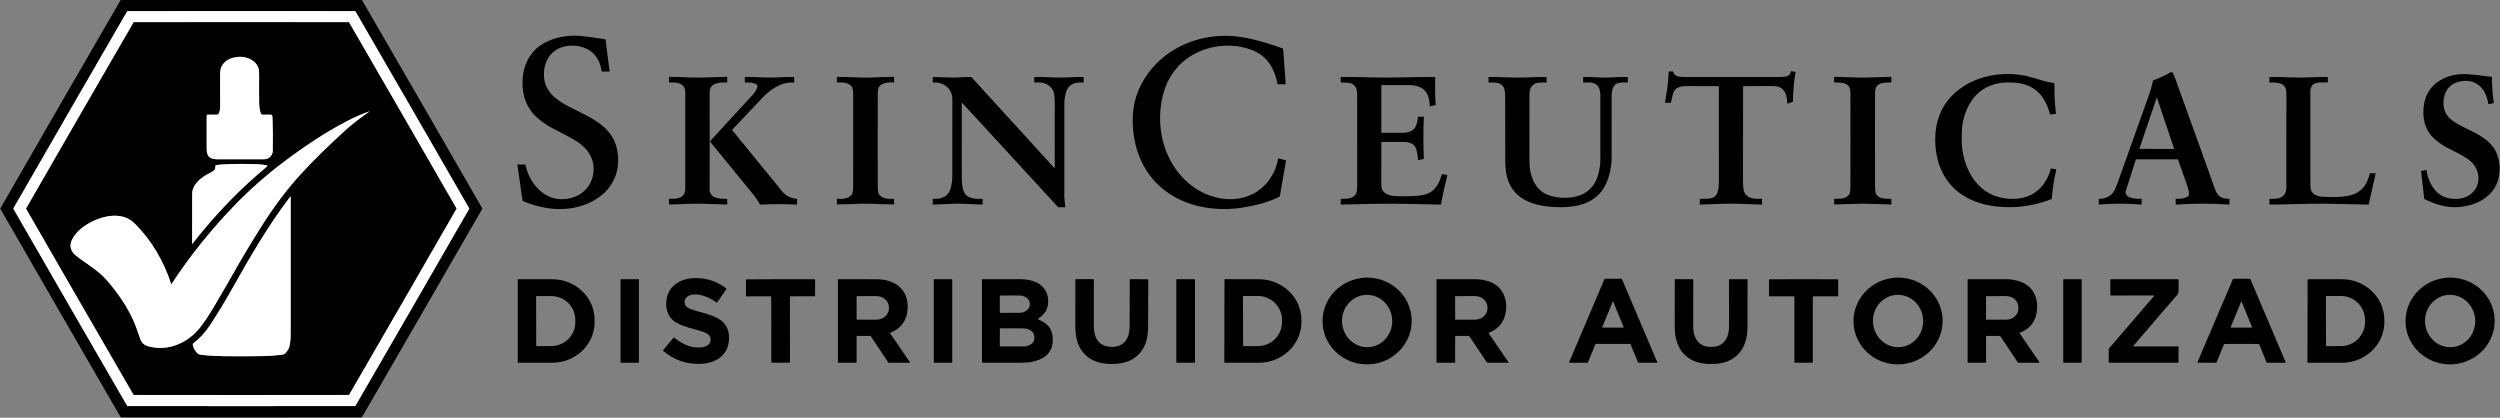 <svg width="2364" height="395" viewBox="0 0 2364 395" fill="none" xmlns="http://www.w3.org/2000/svg">
<rect x="0" y="0" width="2364" height="395" fill="#808080" stroke="none"/>
<g clip-path="url(#clip0_1227_120)">
<path d="M228.19 -0.26C304.077 -0.26 342.07 -0.23 342.17 -0.17C342.263 -0.117 361.283 32.773 399.23 98.5C437.177 164.22 456.15 197.137 456.15 197.25C456.15 197.363 437.177 230.28 399.23 296C361.283 361.727 342.26 394.617 342.16 394.67C342.067 394.73 304.073 394.76 228.18 394.76C152.287 394.753 114.293 394.723 114.2 394.67C114.107 394.617 95.087 361.727 57.14 296C19.193 230.273 0.22 197.357 0.22 197.25C0.22 197.137 19.193 164.217 57.14 98.49C95.087 32.77 114.107 -0.117 114.2 -0.17C114.3 -0.23 152.297 -0.26 228.19 -0.26ZM66.4 103.84C30.52 166 12.58 197.133 12.58 197.24C12.58 197.353 30.523 228.487 66.41 290.64C102.297 352.793 120.287 383.897 120.38 383.95C120.473 384.003 156.407 384.03 228.18 384.03C299.953 384.03 335.887 384.003 335.98 383.95C336.073 383.89 354.063 352.783 389.95 290.63C425.83 228.477 443.77 197.343 443.77 197.23C443.77 197.123 425.827 165.993 389.94 103.84C354.053 41.687 336.063 10.58 335.97 10.52C335.877 10.467 299.943 10.44 228.17 10.44C156.397 10.447 120.463 10.477 120.37 10.53C120.277 10.583 102.287 41.687 66.4 103.84Z" fill="black"/>
<path d="M228.17 10.44C299.943 10.44 335.877 10.467 335.97 10.52C336.063 10.58 354.053 41.687 389.94 103.84C425.827 165.993 443.77 197.123 443.77 197.23C443.77 197.343 425.83 228.477 389.95 290.63C354.063 352.783 336.073 383.89 335.98 383.95C335.887 384.003 299.953 384.03 228.18 384.03C156.407 384.03 120.473 384.003 120.38 383.95C120.287 383.897 102.297 352.793 66.41 290.64C30.523 228.487 12.58 197.353 12.58 197.24C12.58 197.133 30.52 166 66.4 103.84C102.287 41.687 120.277 10.583 120.37 10.53C120.463 10.477 156.397 10.447 228.17 10.44ZM75.54 109.11C41.687 167.743 24.76 197.12 24.76 197.24C24.76 197.36 41.687 226.737 75.54 285.37C109.393 344.003 126.37 373.35 126.47 373.41C126.577 373.47 160.48 373.5 228.18 373.5C295.887 373.5 329.79 373.47 329.89 373.41C329.997 373.35 346.977 344.003 380.83 285.37C414.683 226.737 431.61 197.36 431.61 197.24C431.61 197.12 414.683 167.743 380.83 109.11C346.977 50.477 329.997 21.13 329.89 21.07C329.79 21.01 295.887 20.98 228.18 20.98C160.48 20.98 126.577 21.01 126.47 21.07C126.37 21.13 109.393 50.477 75.54 109.11Z" fill="white"/>
<path d="M126.47 21.07C126.577 21.01 160.48 20.98 228.18 20.98C295.887 20.98 329.79 21.01 329.89 21.07C329.997 21.13 346.977 50.477 380.83 109.11C414.683 167.743 431.61 197.12 431.61 197.24C431.61 197.36 414.683 226.737 380.83 285.37C346.977 344.003 329.997 373.35 329.89 373.41C329.79 373.47 295.887 373.5 228.18 373.5C160.48 373.5 126.577 373.47 126.47 373.41C126.37 373.35 109.393 344.003 75.54 285.37C41.687 226.737 24.76 197.36 24.76 197.24C24.76 197.12 41.687 167.743 75.54 109.11C109.393 50.477 126.37 21.13 126.47 21.07ZM247 107.9C245.78 105.353 245.143 102.05 245.09 97.99C244.95 87.79 244.933 79.213 245.04 72.26C245.1 68.327 244.89 65.707 244.41 64.4C243.337 61.493 241.677 59.25 239.43 57.67C233.73 53.67 227.18 52.707 219.78 54.78C214.993 56.127 211.533 58.907 209.4 63.12C208.453 64.993 208.037 68.467 208.15 73.54C208.223 76.593 208.23 85.83 208.17 101.25C208.16 103.55 207.72 105.63 206.75 107.52C206.615 107.785 206.409 108.008 206.155 108.165C205.902 108.322 205.609 108.407 205.31 108.41L196.39 108.47C196.136 108.473 195.894 108.572 195.714 108.748C195.535 108.924 195.433 109.161 195.43 109.41C195.417 129.97 195.41 140.277 195.41 140.33C195.423 143.323 195.86 145.523 196.72 146.93C198.207 149.363 200.967 150.58 205 150.58C231.673 150.56 245.957 150.577 247.85 150.63C250.857 150.703 253.023 150.23 254.35 149.21C256.683 147.417 257.873 145.263 257.92 142.75C258.147 130.85 258.047 120.01 257.62 110.23C257.599 109.74 257.395 109.278 257.051 108.939C256.706 108.6 256.247 108.41 255.77 108.41L247.82 108.42C247.44 108.42 247.167 108.247 247 107.9ZM161.84 268.65C155.17 247.63 143.45 227.3 127.46 211.47C123.84 207.883 119.75 205.617 115.19 204.67C102.37 202 87.86 207.61 77.65 215.39C73.31 218.697 70.093 222.517 68 226.85C66.127 230.717 66.277 234.463 68.45 238.09C69.403 239.683 71.87 241.91 75.85 244.77C84.39 250.91 93.82 256.86 100.94 264.95C111.35 276.76 120.71 290.49 126.9 304.77C128.02 307.363 129.97 312.717 132.75 320.83C133.903 324.217 136.457 326.447 140.41 327.52C159.21 332.61 178.03 324.12 189.55 309.23C193.517 304.097 197.613 297.973 201.84 290.86C208.6 279.473 216.753 265.37 226.3 248.55C230.68 240.83 237.273 229.93 246.08 215.85C258.167 196.523 270.74 179.68 283.8 165.32C295.647 152.293 310.44 137.757 328.18 121.71C330.22 119.863 333.533 117.163 338.12 113.61C342.407 110.303 345.867 107.783 348.5 106.05C349.74 105.243 349.667 105.097 348.28 105.61C341.673 108.043 334.987 111.003 328.22 114.49C307.43 125.22 287.21 138.87 267.78 153.52C250.753 166.367 234.797 180.58 219.91 196.16C198.143 218.947 178.89 243.123 162.15 268.69C162.133 268.719 162.108 268.742 162.078 268.756C162.048 268.771 162.015 268.776 161.982 268.772C161.949 268.768 161.918 268.754 161.893 268.732C161.867 268.711 161.849 268.682 161.84 268.65ZM203.23 160.02C202.41 161.267 201.023 162.35 199.07 163.27C193.343 165.977 188.987 169.13 186 172.73C183.187 176.11 181.76 179.543 181.72 183.03C181.68 186.137 181.663 201.86 181.67 230.2C181.67 231.193 181.83 231.237 182.15 230.33C182.19 230.23 182.423 229.907 182.85 229.36C204.19 202.12 227.463 178.097 252.67 157.29C252.741 157.23 252.794 157.152 252.823 157.063C252.852 156.975 252.856 156.88 252.834 156.79C252.812 156.7 252.766 156.617 252.7 156.552C252.634 156.486 252.551 156.441 252.46 156.42C249.493 155.767 246.523 155.39 243.55 155.29C232.03 154.897 221.723 154.92 212.63 155.36C208.29 155.567 205.48 155.867 204.2 156.26C203.887 156.36 203.723 156.577 203.71 156.91C203.65 158.59 203.49 159.627 203.23 160.02ZM274.84 186.14C274.84 185.707 274.707 185.663 274.44 186.01C253.63 213.23 236.77 242.39 218.98 273.97C212.753 285.023 206.083 296.02 198.97 306.96C194.37 314.027 188.913 319.98 182.6 324.82C182.32 325.04 182.203 325.323 182.25 325.67C182.69 328.757 184.127 331.527 186.56 333.98C187.153 334.58 187.813 334.977 188.54 335.17C189.173 335.343 189.917 335.48 190.77 335.58C196.63 336.273 203.707 336.68 212 336.8C224.533 336.987 236.783 336.957 248.75 336.71C254.35 336.597 259.81 336.233 265.13 335.62C266.79 335.43 268.76 335.2 269.97 333.84C271.937 331.647 273.15 329.66 273.61 327.88C274.57 324.16 274.83 319.38 274.83 315.68C274.797 255.92 274.8 212.74 274.84 186.14Z" fill="black"/>
<path d="M247.82 108.42L255.77 108.41C256.247 108.41 256.706 108.6 257.051 108.939C257.395 109.278 257.599 109.74 257.62 110.23C258.047 120.01 258.147 130.85 257.92 142.75C257.873 145.263 256.683 147.417 254.35 149.21C253.023 150.23 250.857 150.703 247.85 150.63C245.957 150.577 231.673 150.56 205 150.58C200.967 150.58 198.207 149.363 196.72 146.93C195.86 145.523 195.423 143.323 195.41 140.33C195.41 140.277 195.417 129.97 195.43 109.41C195.433 109.161 195.535 108.924 195.714 108.748C195.894 108.572 196.136 108.473 196.39 108.47L205.31 108.41C205.609 108.407 205.902 108.322 206.155 108.165C206.409 108.008 206.615 107.785 206.75 107.52C207.72 105.63 208.16 103.55 208.17 101.25C208.23 85.83 208.223 76.593 208.15 73.54C208.037 68.467 208.453 64.993 209.4 63.12C211.533 58.907 214.993 56.127 219.78 54.78C227.18 52.707 233.73 53.67 239.43 57.67C241.677 59.25 243.337 61.493 244.41 64.4C244.89 65.707 245.1 68.327 245.04 72.26C244.933 79.213 244.95 87.79 245.09 97.99C245.143 102.05 245.78 105.353 247 107.9C247.167 108.247 247.44 108.42 247.82 108.42Z" fill="white"/>
<path d="M161.84 268.65C161.849 268.682 161.867 268.711 161.893 268.732C161.918 268.754 161.949 268.768 161.982 268.772C162.015 268.776 162.048 268.771 162.078 268.756C162.108 268.742 162.133 268.719 162.15 268.69C178.89 243.123 198.143 218.947 219.91 196.16C234.797 180.58 250.753 166.367 267.78 153.52C287.21 138.87 307.43 125.22 328.22 114.49C334.987 111.003 341.673 108.043 348.28 105.61C349.667 105.097 349.74 105.243 348.5 106.05C345.867 107.783 342.407 110.303 338.12 113.61C333.533 117.163 330.22 119.863 328.18 121.71C310.44 137.757 295.647 152.293 283.8 165.32C270.74 179.68 258.167 196.523 246.08 215.85C237.273 229.93 230.68 240.83 226.3 248.55C216.753 265.37 208.6 279.473 201.84 290.86C197.613 297.973 193.517 304.097 189.55 309.23C178.03 324.12 159.21 332.61 140.41 327.52C136.457 326.447 133.903 324.217 132.75 320.83C129.97 312.717 128.02 307.363 126.9 304.77C120.71 290.49 111.35 276.76 100.94 264.95C93.82 256.86 84.39 250.91 75.85 244.77C71.87 241.91 69.403 239.683 68.45 238.09C66.277 234.463 66.127 230.717 68 226.85C70.093 222.517 73.31 218.697 77.65 215.39C87.86 207.61 102.37 202 115.19 204.67C119.75 205.617 123.84 207.883 127.46 211.47C143.45 227.3 155.17 247.63 161.84 268.65Z" fill="white"/>
<path d="M203.23 160.02C203.49 159.627 203.65 158.59 203.71 156.91C203.723 156.577 203.887 156.36 204.2 156.26C205.48 155.867 208.29 155.567 212.63 155.36C221.723 154.92 232.03 154.897 243.55 155.29C246.523 155.39 249.493 155.767 252.46 156.42C252.551 156.441 252.634 156.486 252.7 156.552C252.766 156.617 252.812 156.7 252.834 156.79C252.856 156.88 252.852 156.975 252.823 157.063C252.794 157.152 252.741 157.23 252.67 157.29C227.463 178.097 204.19 202.12 182.85 229.36C182.423 229.907 182.19 230.23 182.15 230.33C181.83 231.237 181.67 231.193 181.67 230.2C181.663 201.86 181.68 186.137 181.72 183.03C181.76 179.543 183.187 176.11 186 172.73C188.987 169.13 193.343 165.977 199.07 163.27C201.023 162.35 202.41 161.267 203.23 160.02Z" fill="white"/>
<path d="M274.84 186.14C274.8 212.74 274.797 255.92 274.83 315.68C274.83 319.38 274.57 324.16 273.61 327.88C273.15 329.66 271.937 331.647 269.97 333.84C268.76 335.2 266.79 335.43 265.13 335.62C259.81 336.233 254.35 336.597 248.75 336.71C236.783 336.957 224.533 336.987 212 336.8C203.707 336.68 196.63 336.273 190.77 335.58C189.917 335.48 189.173 335.343 188.54 335.17C187.813 334.977 187.153 334.58 186.56 333.98C184.127 331.527 182.69 328.757 182.25 325.67C182.203 325.323 182.32 325.04 182.6 324.82C188.913 319.98 194.37 314.027 198.97 306.96C206.083 296.02 212.753 285.023 218.98 273.97C236.77 242.39 253.63 213.23 274.44 186.01C274.707 185.663 274.84 185.707 274.84 186.14Z" fill="white"/>
<path d="M2357.95 97.6L2353.23 98.41C2353.08 98.437 2353 98.373 2352.97 98.22C2350.84 83.22 2340.28 73.15 2324.79 77.38C2317.74 79.307 2313.29 83.737 2311.44 90.67C2309.21 99.097 2310.82 106.117 2316.27 111.73C2317.2 112.69 2319.26 114.223 2322.43 116.33C2323.93 117.323 2326.17 118.55 2329.15 120.01C2343 126.78 2357.81 133.04 2362.18 148.72C2364.08 155.54 2364.17 162.37 2362.44 169.21C2359.33 181.51 2349.21 189.97 2337.05 193.54C2328.4 196.073 2320.09 196.597 2312.14 195.11C2306.08 193.977 2299.66 191.743 2292.87 188.41C2292.72 188.337 2292.59 188.227 2292.49 188.091C2292.4 187.954 2292.34 187.796 2292.32 187.63L2289.41 161.94C2289.39 161.747 2289.47 161.633 2289.65 161.6L2294.02 160.77C2294.27 160.723 2294.42 160.82 2294.46 161.06C2296.2 171.68 2301.64 182.8 2312.41 186.59C2315.7 187.75 2319.49 188.23 2323.77 188.03C2335.55 187.47 2345.12 178.46 2343.46 165.92C2342.58 159.3 2338.99 153.917 2332.69 149.77C2328.52 147.023 2322.87 143.94 2315.74 140.52C2312.32 138.873 2308.85 136.75 2305.33 134.15C2295.28 126.7 2290.86 116.49 2291.58 103.53C2292.33 90.15 2298.38 80.527 2309.71 74.66C2316.11 71.347 2323.57 69.817 2332.08 70.07C2335.82 70.183 2343.75 71.04 2355.87 72.64C2356.21 72.687 2356.38 72.883 2356.38 73.23C2356.38 81.037 2356.97 89.063 2358.16 97.31C2358.18 97.47 2358.11 97.567 2357.95 97.6Z" fill="black"/>
<path d="M2146.01 77.52L2145.99 73.19C2145.99 73.094 2146.04 73.001 2146.12 72.932C2146.2 72.863 2146.31 72.823 2146.42 72.82C2153.31 72.72 2159.84 72.853 2166 73.22C2170.75 73.5 2178.05 73.42 2184.34 73.1C2189.88 72.813 2195.43 72.723 2200.99 72.83C2201.14 72.83 2201.21 72.903 2201.21 73.05L2201.19 77.74C2201.18 77.92 2201.09 78.01 2200.92 78.01C2197.11 78 2188.81 77.14 2186.39 80.86C2185.24 82.627 2184.66 84.517 2184.66 86.53C2184.68 144.363 2184.69 173.787 2184.7 174.8C2184.71 177.227 2184.94 179.003 2185.39 180.13C2186.91 183.99 2191.4 185.69 2195.33 185.95C2206.1 186.67 2214.62 186.38 2220.89 185.08C2227.72 183.66 2232.95 180.253 2236.58 174.86C2238.02 172.713 2239.46 169.113 2240.9 164.06C2240.95 163.88 2241.07 163.79 2241.26 163.79L2246.26 163.82C2246.41 163.82 2246.47 163.893 2246.44 164.04L2239.89 193.01C2239.86 193.14 2239.79 193.256 2239.68 193.34C2239.58 193.423 2239.45 193.469 2239.31 193.47C2228.66 193.297 2217.05 193.04 2204.49 192.7C2198.64 192.54 2191.98 192.53 2184.5 192.67C2181.81 192.723 2170.99 192.967 2152.04 193.4C2150.05 193.447 2148.19 193.467 2146.46 193.46C2146.15 193.453 2145.99 193.293 2145.99 192.98L2146.02 188.47C2146.02 188.143 2146.18 187.983 2146.51 187.99C2150.2 187.997 2152.54 187.907 2153.52 187.72C2159.13 186.613 2161.95 183.123 2161.96 177.25C2161.99 164.463 2162.01 134.877 2162.02 88.49C2162.03 78.26 2154.72 77.91 2146.53 78.06C2146.19 78.067 2146.02 77.887 2146.01 77.52Z" fill="black"/>
<path d="M2019.58 151.13C2019.19 152.15 2016.1 161.783 2010.29 180.03C2009.36 182.957 2010.46 185.1 2013.59 186.46C2016.42 187.693 2020.21 188.18 2024.97 187.92C2025.12 187.913 2025.2 187.983 2025.2 188.13V193.25C2025.2 193.397 2025.12 193.463 2024.97 193.45C2011.51 192.323 1998.12 192.313 1984.8 193.42C1984.65 193.433 1984.58 193.363 1984.58 193.21L1984.56 188.31C1984.56 188.143 1984.64 188.06 1984.79 188.06C1990.12 187.973 1994.38 186.21 1997.58 182.77C1999.01 181.237 2000.81 177.41 2003 171.29C2012.49 144.683 2022.09 117.773 2031.81 90.56C2033.51 85.813 2034.84 81.163 2035.79 76.61C2035.86 76.277 2036.05 76.05 2036.37 75.93C2041.76 73.923 2047.09 71.443 2052.37 68.49C2052.59 68.366 2052.84 68.291 2053.1 68.269C2053.35 68.247 2053.61 68.279 2053.85 68.363C2054.09 68.447 2054.31 68.581 2054.5 68.756C2054.68 68.932 2054.83 69.144 2054.93 69.38C2055.99 71.933 2056.77 73.9 2057.27 75.28C2073.51 120.36 2082.93 146.52 2085.54 153.76C2087.93 160.387 2089.59 165.08 2090.53 167.84C2092.88 174.747 2094.62 179.367 2095.77 181.7C2098.35 186.95 2102.64 187.94 2107.99 188.01C2108.14 188.01 2108.21 188.087 2108.21 188.24L2108.19 193.22C2108.19 193.367 2108.12 193.433 2107.98 193.42C2091.21 192.307 2074.41 192.32 2057.59 193.46C2057.42 193.467 2057.33 193.38 2057.33 193.2V188.29C2057.33 188.083 2057.42 187.983 2057.6 187.99C2062.98 188.137 2066.74 187.35 2068.87 185.63C2069.74 184.93 2070.09 183.97 2069.94 182.75C2069.6 180.103 2068.71 176.77 2067.26 172.75C2067.19 172.577 2064.67 165.38 2059.68 151.16C2059.57 150.833 2059.33 150.67 2058.98 150.67H2020.24C2019.91 150.67 2019.69 150.823 2019.58 151.13ZM2023.11 140.33C2023.09 140.381 2023.09 140.435 2023.1 140.489C2023.1 140.542 2023.12 140.593 2023.15 140.637C2023.19 140.681 2023.23 140.717 2023.28 140.742C2023.32 140.767 2023.38 140.78 2023.43 140.78L2055.41 140.83C2055.46 140.831 2055.52 140.819 2055.57 140.795C2055.62 140.771 2055.66 140.735 2055.69 140.691C2055.72 140.647 2055.75 140.596 2055.75 140.541C2055.76 140.487 2055.76 140.432 2055.74 140.38L2039.83 92.97C2039.81 92.9 2039.77 92.84 2039.71 92.796C2039.65 92.753 2039.58 92.73 2039.5 92.73C2039.43 92.73 2039.36 92.753 2039.3 92.796C2039.24 92.84 2039.2 92.9 2039.18 92.97L2023.11 140.33Z" fill="black"/>
<path d="M1943.8 107.69L1938.98 108.28C1938.77 108.307 1938.63 108.217 1938.57 108.01C1936.31 100.22 1932.97 92.51 1927.18 87.02C1920.99 81.16 1911.98 78.33 1903.5 78.05C1897.07 77.84 1891.58 77.93 1885.79 79.66C1874.26 83.107 1865.89 90.443 1860.66 101.67C1857.23 109.043 1855.37 116.74 1855.09 124.76C1854.89 130.453 1854.97 135.187 1855.32 138.96C1856.34 149.83 1860.39 161.92 1867.23 170.82C1875.32 181.353 1886.12 187.073 1899.63 187.98C1912.27 188.83 1923.36 185.21 1931.29 175.55C1935.05 170.97 1937.68 165.697 1939.19 159.73C1939.26 159.47 1939.42 159.36 1939.69 159.4L1944.05 159.98C1944.37 160.02 1944.49 160.197 1944.42 160.51C1942.3 169.283 1940.89 178.36 1940.19 187.74C1940.18 187.886 1940.13 188.027 1940.05 188.144C1939.96 188.261 1939.84 188.35 1939.71 188.4C1919.93 195.927 1900.02 197.807 1879.99 194.04C1868.77 191.94 1857.02 186.68 1848.59 178.86C1839.5 170.427 1833.72 159.63 1831.27 146.47C1830.1 140.177 1829.69 133.943 1830.06 127.77C1831.19 108.397 1839.61 93.317 1855.32 82.53C1871.11 71.69 1892.04 68.1 1911.03 70.9C1919.08 72.08 1928.4 75.58 1935.4 77.28C1937.03 77.68 1939.31 78.117 1942.24 78.59C1942.55 78.637 1942.7 78.813 1942.69 79.12C1942.55 88.68 1943.02 98.083 1944.09 107.33C1944.12 107.543 1944.02 107.663 1943.8 107.69Z" fill="black"/>
<path d="M1761.4 73.4C1767.72 73.4 1779.19 72.73 1788.08 72.65C1788.13 72.65 1788.17 72.659 1788.22 72.678C1788.26 72.697 1788.3 72.724 1788.33 72.758C1788.37 72.793 1788.39 72.833 1788.41 72.878C1788.43 72.923 1788.44 72.971 1788.44 73.02L1788.45 77.72C1788.45 77.913 1788.35 78.003 1788.16 77.99C1787.12 77.897 1784.99 77.983 1781.78 78.25C1778.1 78.55 1775.54 79.94 1774.09 82.42C1773.4 83.6 1773.04 86.187 1773.03 90.18C1773 95.907 1772.99 110.177 1773 132.99C1772.99 155.803 1773.01 170.073 1773.04 175.8C1773.05 179.793 1773.41 182.38 1774.1 183.56C1775.55 186.04 1778.11 187.43 1781.79 187.73C1785 187.997 1787.13 188.083 1788.17 187.99C1788.36 187.977 1788.46 188.067 1788.46 188.26L1788.45 192.96C1788.45 193.058 1788.41 193.152 1788.34 193.222C1788.28 193.291 1788.19 193.33 1788.09 193.33C1779.2 193.25 1767.73 192.58 1761.4 192.58C1755.08 192.58 1743.61 193.25 1734.72 193.33C1734.62 193.33 1734.53 193.291 1734.47 193.222C1734.4 193.152 1734.36 193.058 1734.36 192.96L1734.35 188.26C1734.35 188.067 1734.45 187.977 1734.64 187.99C1735.68 188.083 1737.81 187.997 1741.02 187.73C1744.7 187.43 1747.26 186.04 1748.71 183.56C1749.4 182.38 1749.76 179.793 1749.77 175.8C1749.8 170.073 1749.81 155.803 1749.81 132.99C1749.81 110.177 1749.8 95.907 1749.77 90.18C1749.76 86.187 1749.4 83.6 1748.71 82.42C1747.26 79.94 1744.7 78.55 1741.02 78.25C1737.81 77.983 1735.68 77.897 1734.64 77.99C1734.45 78.003 1734.35 77.913 1734.35 77.72L1734.36 73.02C1734.36 72.971 1734.37 72.923 1734.39 72.878C1734.41 72.833 1734.43 72.793 1734.47 72.758C1734.5 72.724 1734.54 72.697 1734.58 72.678C1734.63 72.659 1734.67 72.65 1734.72 72.65C1743.61 72.73 1755.08 73.4 1761.4 73.4Z" fill="black"/>
<path d="M1648.25 81.99C1648.21 89.123 1648.18 118.633 1648.17 170.52C1648.17 176.16 1648.59 179.933 1649.44 181.84C1652.2 188.03 1659.2 188.26 1665.72 187.98C1666.05 187.96 1666.21 188.117 1666.21 188.45L1666.2 193.05C1666.2 193.103 1666.19 193.156 1666.17 193.205C1666.15 193.255 1666.11 193.299 1666.07 193.336C1666.03 193.374 1665.99 193.403 1665.93 193.422C1665.88 193.442 1665.83 193.451 1665.77 193.45C1658.65 193.23 1652.43 193.007 1647.11 192.78C1641.05 192.513 1634.82 192.497 1628.43 192.73C1621.44 192.983 1614.49 193.23 1607.6 193.47C1607.42 193.477 1607.33 193.387 1607.33 193.2L1607.32 188.28C1607.32 188.067 1607.43 187.963 1607.64 187.97C1609.56 188.063 1612.18 188.013 1615.5 187.82C1622.41 187.43 1624.32 183.51 1625.04 177.54C1625.23 176.007 1625.32 174.643 1625.32 173.45C1625.33 150.797 1625.34 120.31 1625.33 81.99C1625.33 81.623 1625.15 81.44 1624.78 81.44C1617.05 81.42 1607.88 81.41 1597.26 81.41C1590.35 81.41 1583.81 81.46 1581.81 89.32C1580.85 93.113 1580.26 95.653 1580.05 96.94C1580.02 97.113 1579.91 97.2 1579.72 97.2L1574.79 97.19C1574.6 97.19 1574.52 97.1 1574.54 96.92C1574.68 95.527 1574.91 93.893 1575.24 92.02C1576.71 83.567 1577.59 75.6 1577.86 68.12C1577.87 67.733 1578.04 67.54 1578.35 67.54L1581.6 67.56C1581.96 67.56 1582.19 67.75 1582.29 68.13C1582.92 70.49 1584.57 71.89 1587.23 72.33C1589.07 72.637 1590.67 72.79 1592.04 72.79C1625.58 72.81 1656 72.813 1683.29 72.8C1684.66 72.79 1685.83 72.6 1687.24 72.55C1690.75 72.437 1692.83 70.807 1693.49 67.66C1693.56 67.36 1693.74 67.24 1694.05 67.3L1697.49 67.97C1697.62 67.994 1697.73 68.067 1697.8 68.173C1697.87 68.28 1697.9 68.411 1697.88 68.54C1696.25 77.567 1695.44 86.533 1695.43 95.44C1695.42 95.947 1695.18 96.283 1694.71 96.45L1690.67 97.88C1690.22 98.033 1690 97.877 1690 97.41C1690.01 95.57 1689.78 93.593 1689.31 91.48C1688.37 87.147 1686.29 84.183 1683.07 82.59C1681.24 81.683 1677.98 81.287 1673.29 81.4C1672.16 81.427 1664 81.44 1648.81 81.44C1648.44 81.44 1648.25 81.623 1648.25 81.99Z" fill="black"/>
<path d="M1497.02 77.52L1497 73.21C1497 73.157 1497.01 73.105 1497.03 73.057C1497.06 73.008 1497.09 72.964 1497.13 72.927C1497.17 72.89 1497.22 72.86 1497.27 72.84C1497.32 72.82 1497.38 72.81 1497.44 72.81C1501.71 72.723 1506.87 72.86 1512.91 73.22C1516.3 73.42 1519.46 73.437 1522.39 73.27C1529.25 72.877 1534.78 72.723 1538.98 72.81C1539.13 72.817 1539.21 72.897 1539.21 73.05L1539.17 77.83C1539.17 78.023 1539.08 78.113 1538.9 78.1C1534.17 77.74 1530.75 78.087 1528.65 79.14C1525.02 80.96 1523.97 86.42 1523.97 90.27C1524.02 113.65 1524.02 133.49 1523.96 149.79C1523.95 154.13 1523.24 159.11 1521.84 164.73C1517.47 182.303 1506.15 192.417 1487.88 195.07C1480.35 196.163 1472.27 196.23 1463.62 195.27C1443.6 193.04 1427.35 184.42 1424.11 162.68C1423.61 159.307 1423.36 155.747 1423.36 152C1423.35 122.44 1423.33 102.667 1423.31 92.68C1423.3 87.893 1422.9 84.673 1422.1 83.02C1419.53 77.74 1413.49 77.76 1407.92 78.08C1407.69 78.093 1407.57 77.98 1407.57 77.74V73.04C1407.57 72.893 1407.65 72.817 1407.8 72.81C1413.14 72.75 1418.51 72.843 1423.91 73.09C1428.32 73.297 1431.39 73.387 1433.11 73.36C1435.74 73.32 1437.77 73.313 1439.21 73.34C1440.9 73.36 1442.93 73.303 1445.29 73.17C1450.83 72.857 1456.47 72.74 1462.2 72.82C1462.35 72.82 1462.43 72.897 1462.43 73.05L1462.41 77.76C1462.41 77.947 1462.32 78.037 1462.15 78.03C1457.94 77.983 1455.31 78.063 1454.25 78.27C1450.82 78.95 1448.47 80.717 1447.2 83.57C1446.54 85.07 1446.21 87.74 1446.2 91.58C1446.17 120.52 1446.18 141.087 1446.25 153.28C1446.28 159.393 1447.41 165.043 1449.64 170.23C1453.07 178.217 1458.94 183.303 1467.26 185.49C1473.83 187.21 1480.35 187.557 1486.81 186.53C1500.23 184.397 1508.52 176.723 1511.67 163.51C1512.74 159.043 1513.28 154.903 1513.29 151.09C1513.35 135.97 1513.36 115.703 1513.31 90.29C1513.31 88.35 1512.95 85.77 1512.47 84.29C1510.2 77.38 1503.43 77.8 1497.51 78.03C1497.18 78.043 1497.02 77.873 1497.02 77.52Z" fill="black"/>
<path d="M1306.2 81.01V125C1306.2 125.387 1306.39 125.58 1306.78 125.58C1315.84 125.547 1321.43 125.553 1323.56 125.6C1330.69 125.75 1337.22 125.13 1339.63 117.13C1340.3 114.877 1340.7 112.68 1340.81 110.54C1340.82 110.4 1340.89 110.33 1341.04 110.33L1346.2 110.34C1346.34 110.34 1346.41 110.413 1346.4 110.56C1345.83 123.787 1345.83 136.957 1346.4 150.07C1346.41 150.203 1346.34 150.283 1346.21 150.31L1341.06 151.39C1341.03 151.396 1341 151.395 1340.97 151.388C1340.94 151.381 1340.91 151.367 1340.89 151.348C1340.86 151.329 1340.85 151.305 1340.83 151.278C1340.82 151.25 1340.81 151.221 1340.81 151.19C1340.66 147.177 1340.08 143.707 1339.09 140.78C1337.35 135.65 1332.61 134.3 1327.28 134.23C1323.53 134.183 1316.62 134.18 1306.56 134.22C1306.46 134.22 1306.37 134.258 1306.31 134.326C1306.24 134.393 1306.2 134.485 1306.2 134.58C1306.2 159.34 1306.19 171.947 1306.18 172.4C1306.1 175.78 1306.4 178.143 1307.08 179.49C1310.39 186.04 1320.48 185.57 1326.66 185.62C1333.13 185.673 1338.84 185.36 1343.77 184.68C1355.59 183.06 1360.22 175.66 1363.41 164.96C1363.5 164.647 1363.72 164.527 1364.06 164.6L1368.2 165.49C1368.49 165.55 1368.6 165.733 1368.53 166.04C1366.2 175.12 1364.22 184.177 1362.61 193.21C1362.6 193.291 1362.55 193.364 1362.49 193.416C1362.42 193.467 1362.34 193.494 1362.26 193.49C1346.73 193.143 1338.08 192.943 1336.3 192.89C1322.39 192.497 1309.04 192.473 1296.27 192.82C1286.98 193.073 1277.56 193.28 1268.03 193.44C1267.88 193.44 1267.81 193.363 1267.81 193.21L1267.79 188.26C1267.79 188.073 1267.88 187.987 1268.07 188C1269.02 188.093 1270.94 188.033 1273.83 187.82C1278.02 187.5 1280.84 185.913 1282.3 183.06C1283.01 181.673 1283.37 178.797 1283.38 174.43C1283.38 170.51 1283.36 142.03 1283.32 88.99C1283.31 81.883 1280 78.27 1273.37 78.15C1272.63 78.137 1271.89 78.1 1271.14 78.04C1270.12 77.953 1269.36 77.953 1268.87 78.04C1268.16 78.167 1267.8 77.87 1267.81 77.15C1267.83 75.243 1267.8 74.147 1267.71 73.86C1267.5 73.147 1267.87 72.787 1268.8 72.78C1278.14 72.76 1287.57 72.89 1297.08 73.17C1306.37 73.443 1316.17 73.44 1326.49 73.16C1338.74 72.833 1348.81 72.723 1356.71 72.83C1357.06 72.83 1357.23 73.007 1357.22 73.36C1356.91 81.133 1357.02 89.69 1357.55 99.03C1357.56 99.094 1357.54 99.159 1357.5 99.212C1357.46 99.265 1357.4 99.303 1357.34 99.32L1352.26 100.62C1352.24 100.626 1352.21 100.627 1352.19 100.623C1352.16 100.619 1352.14 100.61 1352.12 100.597C1352.1 100.584 1352.08 100.566 1352.07 100.546C1352.06 100.526 1352.05 100.503 1352.05 100.48C1351.45 90.11 1348.89 82.99 1337.61 80.92C1335.79 80.587 1333.89 80.42 1331.92 80.42C1320.82 80.433 1312.44 80.43 1306.79 80.41C1306.4 80.41 1306.2 80.61 1306.2 81.01Z" fill="black"/>
<path d="M1159.01 33.85C1176.89 33.89 1195.47 39.61 1212.81 45.77C1213.14 45.89 1213.32 46.093 1213.34 46.38L1215.77 79.43C1215.78 79.59 1215.7 79.67 1215.55 79.67L1208.43 79.68C1208.18 79.68 1208.03 79.553 1207.98 79.3C1205.05 63.973 1197.88 53.693 1186.46 48.46C1172.16 41.91 1154.82 41.59 1140.03 46.48C1117.26 53.99 1103.04 71.33 1098.64 94.52C1094.72 115.13 1097.71 136.28 1108.18 154.32C1117.76 170.82 1133.42 183.33 1152.27 187.2C1175.89 192.04 1197.79 181.41 1206.39 158.39C1207.11 156.47 1207.85 153.673 1208.62 150C1208.63 149.962 1208.64 149.927 1208.67 149.895C1208.69 149.864 1208.72 149.837 1208.75 149.817C1208.78 149.796 1208.82 149.782 1208.86 149.776C1208.89 149.77 1208.93 149.771 1208.97 149.78L1215.75 151.5C1216 151.567 1216.1 151.727 1216.05 151.98L1210.25 185.29C1210.22 185.47 1210.15 185.639 1210.04 185.785C1209.93 185.931 1209.79 186.049 1209.63 186.13C1199.1 191.39 1186.85 194.35 1175.5 196.21C1153.91 199.73 1129.72 197.01 1110.58 186.13C1084.58 171.35 1071.83 145.73 1071.07 115.51C1070.63 97.91 1075.88 82.007 1086.81 67.8C1103.92 45.57 1131.14 33.78 1159.01 33.85Z" fill="black"/>
<path d="M996.83 158.69C996.87 158.735 996.923 158.765 996.981 158.776C997.04 158.787 997.101 158.779 997.157 158.753C997.212 158.727 997.26 158.684 997.292 158.63C997.325 158.575 997.342 158.513 997.34 158.45C997.313 126.33 997.333 106.5 997.4 98.96C997.46 92.473 996.943 88.09 995.85 85.81C992.92 79.71 986.15 77.23 978.97 78.06C978.33 78.133 978.007 77.86 978 77.24L977.96 73.67C977.953 73.077 978.283 72.777 978.95 72.77C984.45 72.75 989.997 72.887 995.59 73.18C1000.16 73.42 1004.57 73.427 1008.82 73.2C1015.65 72.833 1020.86 72.71 1024.45 72.83C1024.6 72.837 1024.68 72.917 1024.68 73.07L1024.66 77.73C1024.66 77.777 1024.65 77.824 1024.63 77.868C1024.62 77.911 1024.59 77.95 1024.56 77.982C1024.53 78.014 1024.49 78.038 1024.45 78.053C1024.41 78.069 1024.37 78.074 1024.33 78.07C1015.66 77.297 1010.28 80.18 1008.2 86.72C1006.98 90.52 1006.44 94.25 1006.44 98.49C1006.42 125.417 1006.42 154.253 1006.43 185C1006.44 187.327 1006.74 190.827 1007.35 195.5C1007.4 195.84 1007.25 196.01 1006.9 196.01L1001.21 195.97C1000.81 195.97 1000.48 195.83 1000.23 195.55L910.36 97.84C909.753 97.187 909.45 97.307 909.45 98.2C909.41 130.993 909.417 154.68 909.47 169.26C909.49 174.16 910.19 178.27 911.57 181.59C914.16 187.81 922.73 188.32 928.71 187.99C929.05 187.97 929.217 188.13 929.21 188.47L929.2 193.01C929.2 193.317 929.043 193.467 928.73 193.46C922.897 193.273 917.847 193.047 913.58 192.78C909.04 192.493 903.993 192.5 898.44 192.8C893.26 193.08 887.863 193.303 882.25 193.47C882.083 193.47 882 193.387 882 193.22L882.03 188.32C882.03 188.107 882.133 188.007 882.34 188.02C891.86 188.473 897.503 184.81 899.27 177.03C900.05 173.617 900.463 170.37 900.51 167.29C900.597 161.283 900.613 136.86 900.56 94.02C900.553 88.467 898.38 84.147 894.04 81.06C890.787 78.747 886.97 77.74 882.59 78.04C882.197 78.067 882 77.887 882 77.5L882.01 73.27C882.01 72.917 882.183 72.747 882.53 72.76C885.217 72.867 887.12 72.94 888.24 72.98C892.413 73.14 896.6 73.253 900.8 73.32C906.54 73.42 912.26 72.63 918.04 72.82C918.367 72.827 918.65 72.963 918.89 73.23L996.83 158.69Z" fill="black"/>
<path d="M818.39 73.4C821.803 73.4 825.85 73.273 830.53 73.02C832.743 72.893 837.59 72.773 845.07 72.66C845.317 72.653 845.44 72.777 845.44 73.03L845.45 77.54C845.45 77.867 845.287 78.017 844.96 77.99C840.38 77.66 833.78 78.03 831.07 82.43C830.383 83.55 830.033 86.133 830.02 90.18C830 95.307 829.99 109.577 829.99 132.99C829.99 156.403 829.997 170.673 830.01 175.8C830.023 179.847 830.373 182.43 831.06 183.55C833.77 187.95 840.37 188.32 844.95 187.99C845.277 187.963 845.44 188.113 845.44 188.44L845.43 192.95C845.43 193.203 845.307 193.327 845.06 193.32C837.58 193.207 832.733 193.087 830.52 192.96C825.84 192.707 821.797 192.58 818.39 192.58C814.977 192.58 810.93 192.707 806.25 192.96C804.037 193.087 799.19 193.207 791.71 193.32C791.463 193.327 791.34 193.203 791.34 192.95L791.33 188.44C791.33 188.113 791.493 187.963 791.82 187.99C796.4 188.32 803 187.95 805.71 183.55C806.397 182.43 806.747 179.847 806.76 175.8C806.78 170.673 806.79 156.403 806.79 132.99C806.797 109.577 806.79 95.307 806.77 90.18C806.757 86.133 806.407 83.55 805.72 82.43C803.01 78.03 796.41 77.66 791.83 77.99C791.503 78.01 791.34 77.857 791.34 77.53L791.35 73.02C791.35 72.767 791.473 72.647 791.72 72.66C799.2 72.773 804.047 72.893 806.26 73.02C810.94 73.273 814.983 73.4 818.39 73.4Z" fill="black"/>
<path d="M692.47 122.59C692.398 122.665 692.357 122.763 692.353 122.866C692.349 122.97 692.384 123.071 692.45 123.15C714.53 150.343 730.233 169.59 739.56 180.89C743.047 185.117 747.617 187.497 753.27 188.03C753.557 188.057 753.7 188.213 753.7 188.5L753.66 193.04C753.66 193.373 753.493 193.53 753.16 193.51C741.887 192.863 730.603 192.857 719.31 193.49C718.963 193.51 718.703 193.37 718.53 193.07C716.457 189.543 714.57 186.73 712.87 184.63C709.13 180.017 695.493 163.323 671.96 134.55C671.763 134.312 671.658 134.011 671.666 133.703C671.673 133.394 671.792 133.098 672 132.87C693.307 109.577 706.42 95.317 711.34 90.09C713.533 87.757 715.133 85.243 716.14 82.55C716.336 82.035 716.344 81.466 716.161 80.945C715.978 80.423 715.616 79.983 715.14 79.7C712.77 78.3 708.27 77.61 705.39 78.06C704.683 78.173 704.327 77.873 704.32 77.16C704.313 75.033 704.297 73.93 704.27 73.85C704.057 73.13 704.4 72.767 705.3 72.76C710.027 72.747 715.563 72.907 721.91 73.24C725.283 73.42 728.61 73.43 731.89 73.27C739.863 72.877 746.09 72.72 750.57 72.8C750.863 72.807 751.007 72.953 751 73.24L750.98 77.68C750.98 77.94 750.857 78.063 750.61 78.05C745.417 77.777 740.613 78.737 736.2 80.93C730.96 83.543 726.163 87.087 721.81 91.56C717.097 96.413 707.317 106.757 692.47 122.59Z" fill="black"/>
<path d="M671.08 133C671.073 147.487 671.047 162.737 671 178.75C670.97 187.81 680.58 188.17 687.17 188C687.503 187.987 687.67 188.15 687.67 188.49L687.65 192.94C687.65 193.227 687.51 193.367 687.23 193.36C680.51 193.22 674.317 193.037 668.65 192.81C661.69 192.53 655.753 192.52 650.84 192.78C646.067 193.027 640.147 193.207 633.08 193.32C632.72 193.327 632.54 193.16 632.54 192.82L632.55 188.47C632.55 188.13 632.72 187.963 633.06 187.97C640.05 188.22 647.98 187.59 647.99 178.5C647.99 177.067 647.993 161.897 648 132.99C648.007 104.083 648.01 88.913 648.01 87.48C648.01 78.39 640.08 77.75 633.09 78C632.75 78.007 632.58 77.84 632.58 77.5L632.57 73.15C632.57 72.81 632.75 72.643 633.11 72.65C640.177 72.77 646.097 72.953 650.87 73.2C655.783 73.46 661.72 73.453 668.68 73.18C674.347 72.953 680.54 72.773 687.26 72.64C687.54 72.633 687.68 72.773 687.68 73.06L687.7 77.51C687.7 77.85 687.533 78.013 687.2 78C680.61 77.83 671 78.18 671.02 87.24C671.06 103.253 671.08 118.507 671.08 133Z" fill="black"/>
<path d="M572.62 37.36L576.42 67.5C576.433 67.613 576.383 67.67 576.27 67.67H569.32C569.147 67.67 569.043 67.587 569.01 67.42C567.323 57.187 562.763 50.2 555.33 46.46C543.56 40.53 526.85 42.23 519.12 53.7C515.707 58.76 514.123 64.773 514.37 71.74C514.86 85.66 524.66 93.67 536.2 99.86C557.2 111.11 581.69 118.58 584.3 146.48C585.32 157.36 583.05 166.937 577.49 175.21C573.943 180.503 569.12 185.007 563.02 188.72C542.46 201.23 516.46 199.69 494.57 190.05C494.415 189.983 494.28 189.877 494.178 189.744C494.077 189.611 494.012 189.455 493.99 189.29L489.29 155.78C489.27 155.633 489.333 155.56 489.48 155.56L496.56 155.6C496.707 155.6 496.797 155.673 496.83 155.82C499.37 167.84 506.67 179.45 517.79 185.17C524.203 188.463 531.347 189.207 539.22 187.4C554.08 183.98 562.89 171.03 561.04 156.03C559.43 142.97 549.32 135.29 538.27 129.57C530.297 125.443 524.577 122.437 521.11 120.55C517.103 118.383 513.103 115.637 509.11 112.31C498.28 103.29 493.72 90.94 494.07 76.92C494.21 71.213 495.19 65.963 497.01 61.17C501.497 49.337 510.107 41.3 522.84 37.06C531.813 34.073 541.037 33.1 550.51 34.14C558.15 34.973 565.473 36 572.48 37.22C572.515 37.226 572.547 37.242 572.573 37.267C572.598 37.293 572.614 37.325 572.62 37.36Z" fill="black"/>
<path d="M2358.91 301.177C2359.52 312.041 2355.67 322.709 2348.2 330.833C2340.74 338.957 2330.27 343.872 2319.11 344.496C2313.58 344.805 2308.05 344.052 2302.83 342.278C2297.6 340.505 2292.8 337.747 2288.67 334.162C2284.55 330.576 2281.2 326.233 2278.81 321.381C2276.41 316.529 2275.03 311.263 2274.73 305.883C2274.12 295.019 2277.97 284.351 2285.44 276.227C2292.9 268.103 2303.37 263.188 2314.53 262.564C2320.06 262.255 2325.59 263.009 2330.81 264.782C2336.04 266.555 2340.84 269.313 2344.97 272.899C2349.09 276.484 2352.44 280.827 2354.83 285.679C2357.23 290.531 2358.61 295.797 2358.91 301.177ZM2318.47 328.256C2321.59 328.049 2324.63 327.205 2327.42 325.772C2330.21 324.338 2332.71 322.344 2334.75 319.903C2336.8 317.462 2338.37 314.621 2339.36 311.543C2340.35 308.466 2340.75 305.211 2340.54 301.965C2340.1 295.41 2337.19 289.29 2332.43 284.95C2327.68 280.61 2321.48 278.407 2315.19 278.825C2312.08 279.031 2309.03 279.875 2306.24 281.308C2303.45 282.742 2300.95 284.736 2298.91 287.177C2296.86 289.618 2295.29 292.459 2294.3 295.537C2293.31 298.614 2292.91 301.869 2293.12 305.115C2293.56 311.67 2296.47 317.79 2301.23 322.13C2305.98 326.47 2312.18 328.673 2318.47 328.256Z" fill="black"/>
<path d="M2182.07 264.56C2182.07 264.406 2182.13 264.259 2182.24 264.15C2182.35 264.041 2182.5 263.98 2182.65 263.98L2214.45 264.03C2225.14 264.049 2235.38 268.134 2242.92 275.386C2250.47 282.638 2254.7 292.463 2254.68 302.7V304.5C2254.67 309.569 2253.62 314.587 2251.59 319.267C2249.55 323.947 2246.58 328.197 2242.83 331.775C2239.08 335.353 2234.63 338.188 2229.74 340.119C2224.85 342.051 2219.6 343.04 2214.31 343.03L2182.51 342.98C2182.43 342.98 2182.36 342.965 2182.29 342.936C2182.22 342.907 2182.15 342.864 2182.1 342.81C2182.05 342.756 2182 342.692 2181.97 342.622C2181.94 342.552 2181.93 342.476 2181.93 342.4L2182.07 264.56ZM2199.34 280.33L2199.5 326.89C2199.5 327.001 2199.54 327.108 2199.62 327.187C2199.7 327.266 2199.81 327.31 2199.92 327.31L2213.67 327.26C2219.71 327.239 2225.49 324.825 2229.74 320.549C2234 316.274 2236.38 310.487 2236.36 304.46V302.52C2236.35 299.535 2235.75 296.581 2234.6 293.828C2233.44 291.074 2231.76 288.574 2229.63 286.471C2227.51 284.368 2225 282.702 2222.23 281.569C2219.46 280.437 2216.5 279.859 2213.51 279.87L2199.76 279.91C2199.65 279.91 2199.54 279.954 2199.46 280.033C2199.38 280.112 2199.34 280.219 2199.34 280.33Z" fill="black"/>
<path d="M2119.69 263.57C2122.34 263.577 2124.97 263.597 2127.57 263.63C2127.64 263.63 2127.72 263.65 2127.78 263.69C2127.84 263.729 2127.88 263.785 2127.91 263.85L2161.32 342.51C2161.46 342.85 2161.34 343.02 2160.97 343.02H2144.01C2143.6 343.02 2143.32 342.83 2143.16 342.45L2136.35 325.65C2136.31 325.543 2136.23 325.451 2136.13 325.385C2136.04 325.319 2135.93 325.283 2135.81 325.28C2133.75 325.227 2128.36 325.2 2119.64 325.2C2110.93 325.187 2105.54 325.207 2103.48 325.26C2103.36 325.263 2103.25 325.299 2103.15 325.365C2103.06 325.431 2102.98 325.523 2102.94 325.63L2096.1 342.41C2095.94 342.79 2095.66 342.98 2095.25 342.98L2078.29 342.96C2077.92 342.96 2077.8 342.79 2077.94 342.45L2111.47 263.84C2111.5 263.775 2111.54 263.719 2111.6 263.68C2111.66 263.64 2111.74 263.62 2111.81 263.62C2114.41 263.587 2117.04 263.57 2119.69 263.57ZM2109.37 309.3C2109.35 309.355 2109.34 309.414 2109.34 309.473C2109.35 309.532 2109.37 309.589 2109.4 309.638C2109.43 309.688 2109.48 309.728 2109.53 309.757C2109.58 309.785 2109.64 309.8 2109.7 309.8H2129.2C2129.26 309.8 2129.32 309.785 2129.37 309.757C2129.42 309.728 2129.47 309.688 2129.5 309.638C2129.53 309.589 2129.55 309.532 2129.56 309.473C2129.56 309.414 2129.55 309.355 2129.53 309.3L2119.78 285.5C2119.75 285.436 2119.71 285.381 2119.65 285.343C2119.59 285.304 2119.52 285.284 2119.45 285.284C2119.38 285.284 2119.31 285.304 2119.25 285.343C2119.19 285.381 2119.15 285.436 2119.12 285.5L2109.37 309.3Z" fill="black"/>
<path d="M2017.79 327.58L2059.41 327.57C2059.81 327.57 2060.01 327.763 2060.01 328.15L2059.99 342.5C2059.99 342.833 2059.82 343 2059.49 343H1994.5C1994.43 343 1994.37 342.987 1994.3 342.961C1994.24 342.936 1994.19 342.898 1994.14 342.851C1994.09 342.803 1994.05 342.747 1994.03 342.685C1994 342.623 1993.99 342.557 1993.99 342.49L1994.02 330.58C1994.02 330.071 1994.19 329.592 1994.5 329.23L2036.8 280C2036.84 279.949 2036.87 279.886 2036.88 279.819C2036.89 279.752 2036.88 279.684 2036.85 279.622C2036.82 279.561 2036.78 279.509 2036.72 279.473C2036.66 279.437 2036.6 279.419 2036.53 279.42L1996 279.43C1995.71 279.43 1995.57 279.293 1995.57 279.02V264.46C1995.57 264.153 1995.72 264 1996.03 264H2059.21C2059.71 264 2059.97 264.25 2060 264.75C2060.19 268.537 2060.15 272.557 2059.86 276.81C2059.82 277.45 2059.32 278.297 2058.36 279.35C2055.64 282.343 2042 298.177 2017.45 326.85C2017.04 327.337 2017.15 327.58 2017.79 327.58Z" fill="black"/>
<path d="M1968 264H1951.44C1951.2 264 1951.01 264.193 1951.01 264.43V342.57C1951.01 342.807 1951.2 343 1951.44 343H1968C1968.24 343 1968.43 342.807 1968.43 342.57V264.43C1968.43 264.193 1968.24 264 1968 264Z" fill="black"/>
<path d="M1878.36 317.66C1878.13 317.66 1878.01 317.777 1878.01 318.01L1877.99 342.5C1877.99 342.633 1877.94 342.76 1877.85 342.854C1877.75 342.947 1877.63 343 1877.5 343H1861.16C1860.77 343 1860.57 342.803 1860.57 342.41V264.45C1860.57 264.157 1860.72 264.01 1861.01 264.01C1877.28 263.977 1890.02 263.983 1899.24 264.03C1900.61 264.037 1902.85 264.377 1905.94 265.05C1914.4 266.883 1920.25 271.02 1923.5 277.46C1926.34 283.107 1927.04 289.59 1925.6 296.91C1923.99 305.097 1918.83 311.01 1910.1 314.65C1909.75 314.803 1909.68 315.033 1909.89 315.34L1928.45 342.44C1928.7 342.813 1928.6 343 1928.15 343H1908.75C1908.4 343 1908.12 342.853 1907.93 342.56L1891.66 318.15C1891.45 317.83 1891.16 317.67 1890.78 317.67L1878.36 317.66ZM1877.98 280.39L1878.02 301.93C1878.02 302.028 1878.06 302.122 1878.13 302.192C1878.2 302.261 1878.29 302.3 1878.39 302.3L1897.19 302.26C1900.22 302.254 1903.12 301.145 1905.25 299.176C1907.39 297.207 1908.58 294.539 1908.58 291.76V290.44C1908.58 289.064 1908.28 287.701 1907.7 286.431C1907.13 285.16 1906.29 284.006 1905.22 283.035C1904.16 282.063 1902.9 281.294 1901.52 280.77C1900.13 280.245 1898.65 279.977 1897.15 279.98L1878.35 280.02C1878.25 280.02 1878.16 280.059 1878.09 280.128C1878.02 280.198 1877.98 280.292 1877.98 280.39Z" fill="black"/>
<path d="M1836.9 301.103C1837.21 306.482 1836.43 311.872 1834.6 316.963C1832.77 322.055 1829.93 326.749 1826.24 330.778C1822.55 334.807 1818.09 338.092 1813.1 340.445C1808.11 342.798 1802.7 344.173 1797.17 344.492C1791.64 344.811 1786.11 344.067 1780.88 342.303C1775.66 340.539 1770.85 337.789 1766.72 334.211C1762.59 330.632 1759.23 326.295 1756.83 321.448C1754.43 316.6 1753.03 311.336 1752.72 305.957C1752.41 300.578 1753.19 295.188 1755.02 290.097C1756.85 285.005 1759.69 280.311 1763.38 276.282C1767.07 272.252 1771.53 268.968 1776.52 266.615C1781.51 264.262 1786.92 262.887 1792.45 262.568C1797.98 262.249 1803.51 262.993 1808.74 264.757C1813.96 266.521 1818.77 269.271 1822.9 272.849C1827.03 276.428 1830.39 280.764 1832.79 285.612C1835.19 290.46 1836.59 295.724 1836.9 301.103ZM1796.42 328.258C1799.53 328.057 1802.57 327.218 1805.37 325.79C1808.17 324.362 1810.66 322.372 1812.72 319.934C1814.77 317.497 1816.34 314.659 1817.34 311.583C1818.34 308.507 1818.74 305.253 1818.53 302.007C1818.32 298.761 1817.5 295.586 1816.11 292.664C1814.73 289.742 1812.81 287.13 1810.46 284.977C1808.11 282.824 1805.37 281.173 1802.42 280.116C1799.46 279.06 1796.34 278.62 1793.22 278.822C1790.11 279.023 1787.07 279.862 1784.27 281.29C1781.47 282.718 1778.98 284.708 1776.92 287.146C1774.87 289.583 1773.3 292.421 1772.3 295.497C1771.31 298.573 1770.9 301.827 1771.11 305.073C1771.32 308.319 1772.14 311.494 1773.53 314.416C1774.91 317.338 1776.83 319.95 1779.18 322.103C1781.53 324.256 1784.27 325.907 1787.22 326.964C1790.18 328.02 1793.3 328.46 1796.42 328.258Z" fill="black"/>
<path d="M1705.5 264C1724.23 264 1734.94 264.033 1737.63 264.1C1738.02 264.113 1738.21 264.307 1738.21 264.68L1738.2 279.76C1738.2 280.053 1738.05 280.2 1737.75 280.2H1714.49C1714.41 280.2 1714.34 280.231 1714.28 280.285C1714.23 280.339 1714.2 280.413 1714.2 280.49V342.72C1714.2 342.867 1714.13 342.94 1713.98 342.94C1711.17 342.98 1708.35 343 1705.5 343C1702.66 343 1699.84 342.98 1697.03 342.94C1696.88 342.94 1696.81 342.867 1696.81 342.72L1696.8 280.49C1696.8 280.413 1696.77 280.339 1696.72 280.285C1696.66 280.231 1696.59 280.2 1696.51 280.2H1673.25C1672.95 280.2 1672.8 280.053 1672.8 279.76L1672.79 264.68C1672.79 264.307 1672.98 264.113 1673.37 264.1C1676.06 264.033 1686.77 264 1705.5 264Z" fill="black"/>
<path d="M1618.02 328C1620.3 328 1622.05 327.833 1623.26 327.5C1631.7 325.17 1634.99 317.43 1634.94 309.26C1634.93 308.4 1634.94 293.51 1634.96 264.59C1634.96 264.203 1635.15 264.013 1635.54 264.02H1651.94C1652.3 264.02 1652.48 264.203 1652.48 264.57C1652.49 276.237 1652.48 291.13 1652.44 309.25C1652.41 327.29 1643.96 341.24 1624.97 343.78C1622.87 344.06 1620.55 344.2 1618 344.2C1615.46 344.193 1613.14 344.05 1611.04 343.77C1592.05 341.2 1583.62 327.24 1583.62 309.2C1583.61 291.08 1583.61 276.187 1583.64 264.52C1583.64 264.153 1583.82 263.97 1584.18 263.97L1600.58 264C1600.97 263.993 1601.16 264.183 1601.16 264.57C1601.14 293.49 1601.13 308.38 1601.12 309.24C1601.06 317.41 1604.33 325.15 1612.77 327.49C1613.98 327.83 1615.73 328 1618.02 328Z" fill="black"/>
<path d="M1508.61 325.43L1501.54 342.75C1501.51 342.822 1501.46 342.883 1501.4 342.926C1501.33 342.969 1501.26 342.991 1501.18 342.99L1484.11 343C1484.05 342.999 1483.99 342.982 1483.93 342.951C1483.88 342.921 1483.83 342.878 1483.8 342.825C1483.77 342.773 1483.75 342.713 1483.74 342.651C1483.74 342.589 1483.75 342.527 1483.77 342.47L1517.23 263.81C1517.26 263.742 1517.31 263.683 1517.37 263.642C1517.43 263.602 1517.51 263.58 1517.58 263.58L1533.3 263.57C1533.37 263.57 1533.45 263.592 1533.51 263.632C1533.57 263.673 1533.62 263.732 1533.65 263.8L1567.12 342.48C1567.14 342.538 1567.16 342.601 1567.15 342.664C1567.14 342.727 1567.12 342.787 1567.09 342.839C1567.05 342.892 1567.01 342.935 1566.95 342.965C1566.9 342.995 1566.83 343.01 1566.77 343.01L1549.24 342.99C1549.16 342.989 1549.09 342.966 1549.03 342.923C1548.97 342.881 1548.92 342.82 1548.89 342.75L1541.81 325.44C1541.78 325.37 1541.73 325.309 1541.67 325.267C1541.61 325.224 1541.54 325.201 1541.46 325.2L1508.97 325.19C1508.89 325.189 1508.82 325.211 1508.75 325.254C1508.69 325.297 1508.64 325.358 1508.61 325.43ZM1515.09 309.39C1515.07 309.436 1515.07 309.485 1515.07 309.534C1515.08 309.582 1515.09 309.629 1515.12 309.669C1515.15 309.71 1515.19 309.743 1515.23 309.766C1515.27 309.788 1515.32 309.8 1515.37 309.8H1535.05C1535.1 309.8 1535.15 309.788 1535.19 309.766C1535.23 309.743 1535.27 309.71 1535.3 309.669C1535.33 309.629 1535.34 309.582 1535.35 309.534C1535.35 309.485 1535.35 309.436 1535.33 309.39L1525.49 285.37C1525.47 285.313 1525.43 285.265 1525.38 285.23C1525.33 285.196 1525.27 285.178 1525.21 285.178C1525.15 285.178 1525.09 285.196 1525.04 285.23C1524.99 285.265 1524.95 285.313 1524.93 285.37L1515.09 309.39Z" fill="black"/>
<path d="M1407.77 314.69C1407.73 314.703 1407.7 314.725 1407.67 314.753C1407.64 314.781 1407.62 314.815 1407.61 314.853C1407.6 314.891 1407.59 314.931 1407.6 314.97C1407.6 315.009 1407.62 315.047 1407.64 315.08L1426.44 342.56C1426.47 342.6 1426.49 342.647 1426.49 342.697C1426.49 342.746 1426.48 342.796 1426.46 342.84C1426.43 342.884 1426.4 342.922 1426.35 342.948C1426.31 342.975 1426.26 342.989 1426.21 342.99L1406.68 343C1406.52 343 1406.36 342.96 1406.21 342.884C1406.07 342.807 1405.95 342.696 1405.86 342.56L1389.51 318.05C1389.34 317.803 1389.11 317.68 1388.81 317.68L1376.4 317.66C1376.14 317.66 1376.01 317.793 1376.01 318.06L1375.99 342.5C1375.99 342.833 1375.83 343 1375.5 343H1358.92C1358.53 343 1358.33 342.807 1358.33 342.42L1358.34 264.25C1358.34 264.186 1358.36 264.125 1358.41 264.08C1358.45 264.035 1358.51 264.01 1358.57 264.01C1372.96 263.983 1385.27 263.993 1395.52 264.04C1398.91 264.053 1402.46 264.583 1406.18 265.63C1414.68 268.01 1420.25 273.153 1422.9 281.06C1424.13 284.733 1424.56 288.68 1424.17 292.9C1423.21 303.4 1417.69 310.99 1407.77 314.69ZM1375.98 280.39L1376.02 301.93C1376.02 302.031 1376.06 302.127 1376.13 302.199C1376.2 302.27 1376.3 302.31 1376.4 302.31L1394.77 302.27C1397.9 302.264 1400.9 301.142 1403.11 299.151C1405.33 297.159 1406.56 294.461 1406.56 291.65V290.55C1406.56 289.158 1406.25 287.78 1405.65 286.495C1405.06 285.209 1404.19 284.042 1403.09 283.06C1401.99 282.077 1400.69 281.299 1399.25 280.769C1397.82 280.239 1396.28 279.967 1394.73 279.97L1376.36 280.01C1376.26 280.01 1376.16 280.05 1376.09 280.121C1376.02 280.193 1375.98 280.289 1375.98 280.39Z" fill="black"/>
<path d="M1334.83 301.113C1335.14 306.491 1334.36 311.879 1332.53 316.969C1330.7 322.06 1327.86 326.753 1324.17 330.781C1320.48 334.809 1316.02 338.093 1311.03 340.446C1306.04 342.798 1300.63 344.173 1295.1 344.492C1289.57 344.811 1284.04 344.067 1278.81 342.303C1273.59 340.54 1268.78 337.791 1264.65 334.213C1260.52 330.636 1257.16 326.3 1254.76 321.454C1252.36 316.607 1250.96 311.345 1250.65 305.967C1250.34 300.589 1251.12 295.201 1252.95 290.11C1254.78 285.02 1257.62 280.327 1261.31 276.299C1265 272.27 1269.46 268.986 1274.45 266.634C1279.44 264.282 1284.85 262.907 1290.38 262.588C1295.91 262.269 1301.44 263.013 1306.67 264.777C1311.89 266.54 1316.7 269.289 1320.83 272.866C1324.96 276.444 1328.32 280.78 1330.72 285.626C1333.12 290.473 1334.52 295.735 1334.83 301.113ZM1294 328.288C1297.12 328.13 1300.17 327.334 1302.98 325.945C1305.8 324.556 1308.32 322.602 1310.41 320.193C1312.49 317.784 1314.1 314.969 1315.14 311.907C1316.18 308.845 1316.63 305.597 1316.47 302.348C1316.31 299.1 1315.53 295.914 1314.18 292.973C1312.84 290.032 1310.96 287.393 1308.64 285.208C1306.32 283.022 1303.61 281.332 1300.67 280.235C1297.73 279.137 1294.61 278.654 1291.5 278.812C1288.38 278.969 1285.33 279.766 1282.52 281.155C1279.7 282.544 1277.18 284.498 1275.09 286.907C1273.01 289.316 1271.4 292.131 1270.36 295.193C1269.32 298.255 1268.87 301.503 1269.03 304.752C1269.19 308 1269.97 311.186 1271.32 314.127C1272.66 317.068 1274.54 319.707 1276.86 321.892C1279.18 324.078 1281.89 325.768 1284.83 326.865C1287.77 327.962 1290.89 328.446 1294 328.288Z" fill="black"/>
<path d="M1157.87 264.4C1157.87 264.286 1157.92 264.177 1158 264.096C1158.08 264.015 1158.19 263.97 1158.3 263.97L1190.31 264.02C1201.02 264.039 1211.29 268.124 1218.86 275.376C1226.42 282.628 1230.66 292.453 1230.64 302.69V304.49C1230.63 309.559 1229.58 314.577 1227.54 319.257C1225.5 323.937 1222.52 328.187 1218.76 331.765C1215 335.343 1210.54 338.178 1205.64 340.109C1200.73 342.041 1195.48 343.03 1190.17 343.02L1158.16 342.97C1158.05 342.97 1157.94 342.925 1157.86 342.844C1157.78 342.763 1157.73 342.654 1157.73 342.54L1157.87 264.4ZM1175.34 280.33L1175.5 326.89C1175.5 327.001 1175.54 327.108 1175.62 327.187C1175.7 327.266 1175.81 327.31 1175.92 327.31L1189.55 327.27C1192.55 327.259 1195.52 326.659 1198.29 325.504C1201.06 324.348 1203.57 322.66 1205.68 320.535C1207.8 318.411 1209.47 315.891 1210.61 313.121C1211.75 310.351 1212.33 307.384 1212.32 304.39V302.59C1212.31 299.596 1211.71 296.633 1210.55 293.871C1209.39 291.109 1207.7 288.601 1205.57 286.491C1203.44 284.382 1200.92 282.711 1198.14 281.575C1195.36 280.439 1192.39 279.859 1189.39 279.87L1175.76 279.91C1175.65 279.91 1175.54 279.954 1175.46 280.033C1175.38 280.112 1175.34 280.219 1175.34 280.33Z" fill="black"/>
<path d="M1129.42 264H1112.92C1112.6 264 1112.34 264.26 1112.34 264.58V342.42C1112.34 342.74 1112.6 343 1112.92 343H1129.42C1129.74 343 1130 342.74 1130 342.42V264.58C1130 264.26 1129.74 264 1129.42 264Z" fill="black"/>
<path d="M1051.23 328C1063.82 328.02 1068.19 319.26 1068.21 308C1068.24 282.36 1068.27 267.867 1068.3 264.52C1068.31 264.193 1068.47 264.03 1068.8 264.03L1085.23 264.05C1085.37 264.05 1085.51 264.107 1085.61 264.208C1085.71 264.309 1085.77 264.447 1085.77 264.59C1085.72 290.303 1085.68 305.277 1085.65 309.51C1085.61 315.74 1084.56 322.5 1081.78 327.94C1075.77 339.71 1064.6 344.22 1051.21 344.2C1037.81 344.18 1026.66 339.64 1020.68 327.85C1017.92 322.4 1016.88 315.64 1016.86 309.41C1016.84 305.177 1016.84 290.203 1016.87 264.49C1016.87 264.347 1016.93 264.209 1017.03 264.108C1017.13 264.007 1017.27 263.95 1017.41 263.95L1033.84 263.98C1034.17 263.98 1034.33 264.143 1034.34 264.47C1034.37 267.817 1034.36 282.31 1034.31 307.95C1034.29 319.21 1038.64 327.98 1051.23 328Z" fill="black"/>
<path d="M981.84 302C987.43 304.59 992.12 307.43 994.3 313.39C995.367 316.31 995.72 319.78 995.36 323.8C994.38 334.86 986.17 339.95 975.94 342.15C973.413 342.69 969.533 342.97 964.3 342.99C950.76 343.037 938.937 343.03 928.83 342.97C928.761 342.97 928.695 342.943 928.646 342.894C928.597 342.845 928.57 342.779 928.57 342.71V264.25C928.57 264.189 928.594 264.131 928.637 264.087C928.681 264.044 928.739 264.02 928.8 264.02C944.26 263.973 956.747 263.98 966.26 264.04C969.653 264.067 973.243 264.673 977.03 265.86C985.7 268.59 991.14 275.39 991.19 284.7C991.223 291.833 988.09 297.353 981.79 301.26C981.35 301.533 981.367 301.78 981.84 302ZM945.42 279.88L945.44 295.38C945.44 295.497 945.486 295.609 945.569 295.691C945.651 295.774 945.763 295.82 945.88 295.82L963.97 295.79C966.581 295.786 969.085 294.962 970.93 293.5C972.775 292.037 973.811 290.055 973.81 287.99V287.19C973.809 286.167 973.554 285.154 973.058 284.209C972.562 283.264 971.836 282.406 970.92 281.683C970.004 280.961 968.917 280.388 967.721 279.998C966.526 279.608 965.244 279.408 963.95 279.41L945.86 279.44C945.743 279.44 945.631 279.486 945.549 279.569C945.466 279.651 945.42 279.763 945.42 279.88ZM945.46 310.75L945.4 327.21C945.4 327.295 945.434 327.376 945.494 327.436C945.554 327.496 945.635 327.53 945.72 327.53L967.75 327.61C970.468 327.62 973.078 326.834 975.006 325.423C976.934 324.013 978.022 322.095 978.03 320.09V318.11C978.034 317.117 977.773 316.133 977.262 315.214C976.75 314.294 975.999 313.458 975.05 312.752C974.101 312.046 972.973 311.485 971.731 311.1C970.488 310.716 969.156 310.515 967.81 310.51L945.78 310.43C945.695 310.43 945.614 310.464 945.554 310.524C945.494 310.584 945.46 310.665 945.46 310.75Z" fill="black"/>
<path d="M900 264H883.44C883.203 264 883.01 264.193 883.01 264.43V342.57C883.01 342.807 883.203 343 883.44 343H900C900.237 343 900.43 342.807 900.43 342.57V264.43C900.43 264.193 900.237 264 900 264Z" fill="black"/>
<path d="M841.77 315.27L860.33 342.39C860.61 342.797 860.503 343 860.01 343H840.72C840.353 343 840.067 342.847 839.86 342.54L823.49 318.04C823.416 317.929 823.316 317.838 823.199 317.775C823.082 317.713 822.952 317.68 822.82 317.68L810.4 317.66C810.14 317.66 810.01 317.793 810.01 318.06L809.99 342.5C809.99 342.833 809.823 343 809.49 343H792.73C792.627 343 792.527 342.96 792.454 342.889C792.381 342.817 792.34 342.721 792.34 342.62L792.33 264.25C792.33 264.189 792.354 264.131 792.397 264.087C792.44 264.044 792.499 264.02 792.56 264.02C807.173 263.96 819.4 263.97 829.24 264.05C846.61 264.19 859.57 273.99 858.19 292.55C857.383 303.297 851.977 310.657 841.97 314.63C841.63 314.763 841.563 314.977 841.77 315.27ZM809.99 280.39L810.03 301.93C810.03 302.031 810.07 302.127 810.141 302.199C810.213 302.27 810.309 302.31 810.41 302.31L828.78 302.27C831.912 302.264 834.913 301.144 837.124 299.156C839.335 297.169 840.575 294.476 840.57 291.67V290.53C840.568 289.14 840.26 287.765 839.664 286.482C839.068 285.2 838.196 284.035 837.098 283.054C835.999 282.073 834.696 281.296 833.262 280.767C831.828 280.238 830.291 279.967 828.74 279.97L810.37 280.01C810.269 280.01 810.173 280.05 810.101 280.121C810.03 280.193 809.99 280.289 809.99 280.39Z" fill="black"/>
<path d="M738.07 264C758.137 263.967 768.827 263.983 770.14 264.05C770.547 264.07 770.75 264.28 770.75 264.68L770.76 279.7C770.76 280 770.61 280.15 770.31 280.15L747.23 280.19C747.15 280.19 747.074 280.221 747.018 280.275C746.962 280.329 746.93 280.403 746.93 280.48L747.02 342.3C747.023 342.445 746.969 342.586 746.87 342.692C746.771 342.799 746.635 342.862 746.49 342.87C744.763 342.957 741.997 343.003 738.19 343.01C734.383 343.017 731.617 342.98 729.89 342.9C729.745 342.892 729.609 342.829 729.51 342.722C729.411 342.616 729.357 342.475 729.36 342.33L729.26 280.51C729.26 280.472 729.252 280.434 729.237 280.399C729.222 280.364 729.2 280.332 729.172 280.305C729.144 280.278 729.111 280.257 729.075 280.242C729.038 280.228 728.999 280.22 728.96 280.22L705.88 280.25C705.58 280.25 705.427 280.1 705.42 279.8L705.39 264.78C705.39 264.38 705.593 264.17 706 264.15C707.313 264.077 718.003 264.027 738.07 264Z" fill="black"/>
<path d="M647.74 287.74C648.33 289.77 650.64 291.29 652.81 292.16C655.697 293.32 660.333 294.707 666.72 296.32C670.347 297.24 674.13 298.687 678.07 300.66C683.6 303.44 687.61 307.96 688.88 314.29C689.687 318.283 689.577 322.29 688.55 326.31C685.75 337.3 675.81 343.01 665 343.9C650.72 345.087 638.103 341.067 627.15 331.84C627.043 331.75 626.977 331.621 626.966 331.48C626.955 331.34 626.999 331.2 627.09 331.09L636.78 319.43C637.007 319.157 637.27 319.133 637.57 319.36C645.56 325.49 653.11 329.33 663.23 328.52C665.88 328.31 669.45 327.05 670.86 324.85C672.94 321.61 672.14 317.62 668.71 315.61C667.197 314.723 665.64 314.01 664.04 313.47C657.52 311.29 647.4 309.53 639.64 305.16C630.76 300.16 628.4 289.95 630.8 280.55C633.46 270.17 642.97 264.15 653.39 263.19C665.77 262.057 676.833 265.18 686.58 272.56C686.722 272.667 686.818 272.825 686.845 273.002C686.873 273.179 686.832 273.361 686.73 273.51L678.37 285.65C678.312 285.735 678.237 285.807 678.15 285.863C678.062 285.919 677.965 285.956 677.863 285.974C677.76 285.992 677.655 285.989 677.554 285.966C677.452 285.943 677.355 285.9 677.27 285.84C673.57 283.16 669.523 281.1 665.13 279.66C660.65 278.2 654.52 277.53 650.39 280.16C647.663 281.907 646.78 284.433 647.74 287.74Z" fill="black"/>
<path d="M603.83 264H587.17C586.966 264 586.8 264.166 586.8 264.37V342.63C586.8 342.834 586.966 343 587.17 343H603.83C604.034 343 604.2 342.834 604.2 342.63V264.37C604.2 264.166 604.034 264 603.83 264Z" fill="black"/>
<path d="M489.58 264.32C489.58 264.246 489.609 264.175 489.662 264.122C489.714 264.07 489.786 264.04 489.86 264.04H522.14C532.775 264.04 542.975 268.076 550.495 275.261C558.015 282.445 562.24 292.19 562.24 302.35V304.69C562.24 314.85 558.015 324.595 550.495 331.779C542.975 338.964 532.775 343 522.14 343H489.86C489.786 343 489.714 342.971 489.662 342.918C489.609 342.866 489.58 342.794 489.58 342.72V264.32ZM506.96 280.34L507.04 326.9C507.04 327.001 507.08 327.097 507.151 327.169C507.223 327.24 507.319 327.28 507.42 327.28L521.26 327.26C527.296 327.249 533.081 324.883 537.342 320.682C541.603 316.482 543.99 310.79 543.98 304.86V302.26C543.975 299.324 543.381 296.417 542.232 293.706C541.084 290.995 539.403 288.533 537.286 286.461C535.169 284.388 532.656 282.745 529.893 281.627C527.13 280.508 524.169 279.935 521.18 279.94L507.34 279.96C507.239 279.96 507.143 280 507.071 280.071C507 280.143 506.96 280.239 506.96 280.34Z" fill="black"/>
</g>
<defs>
<clipPath id="clip0_1227_120">
<rect width="2364" height="395" fill="white"/>
</clipPath>
</defs>
</svg>
